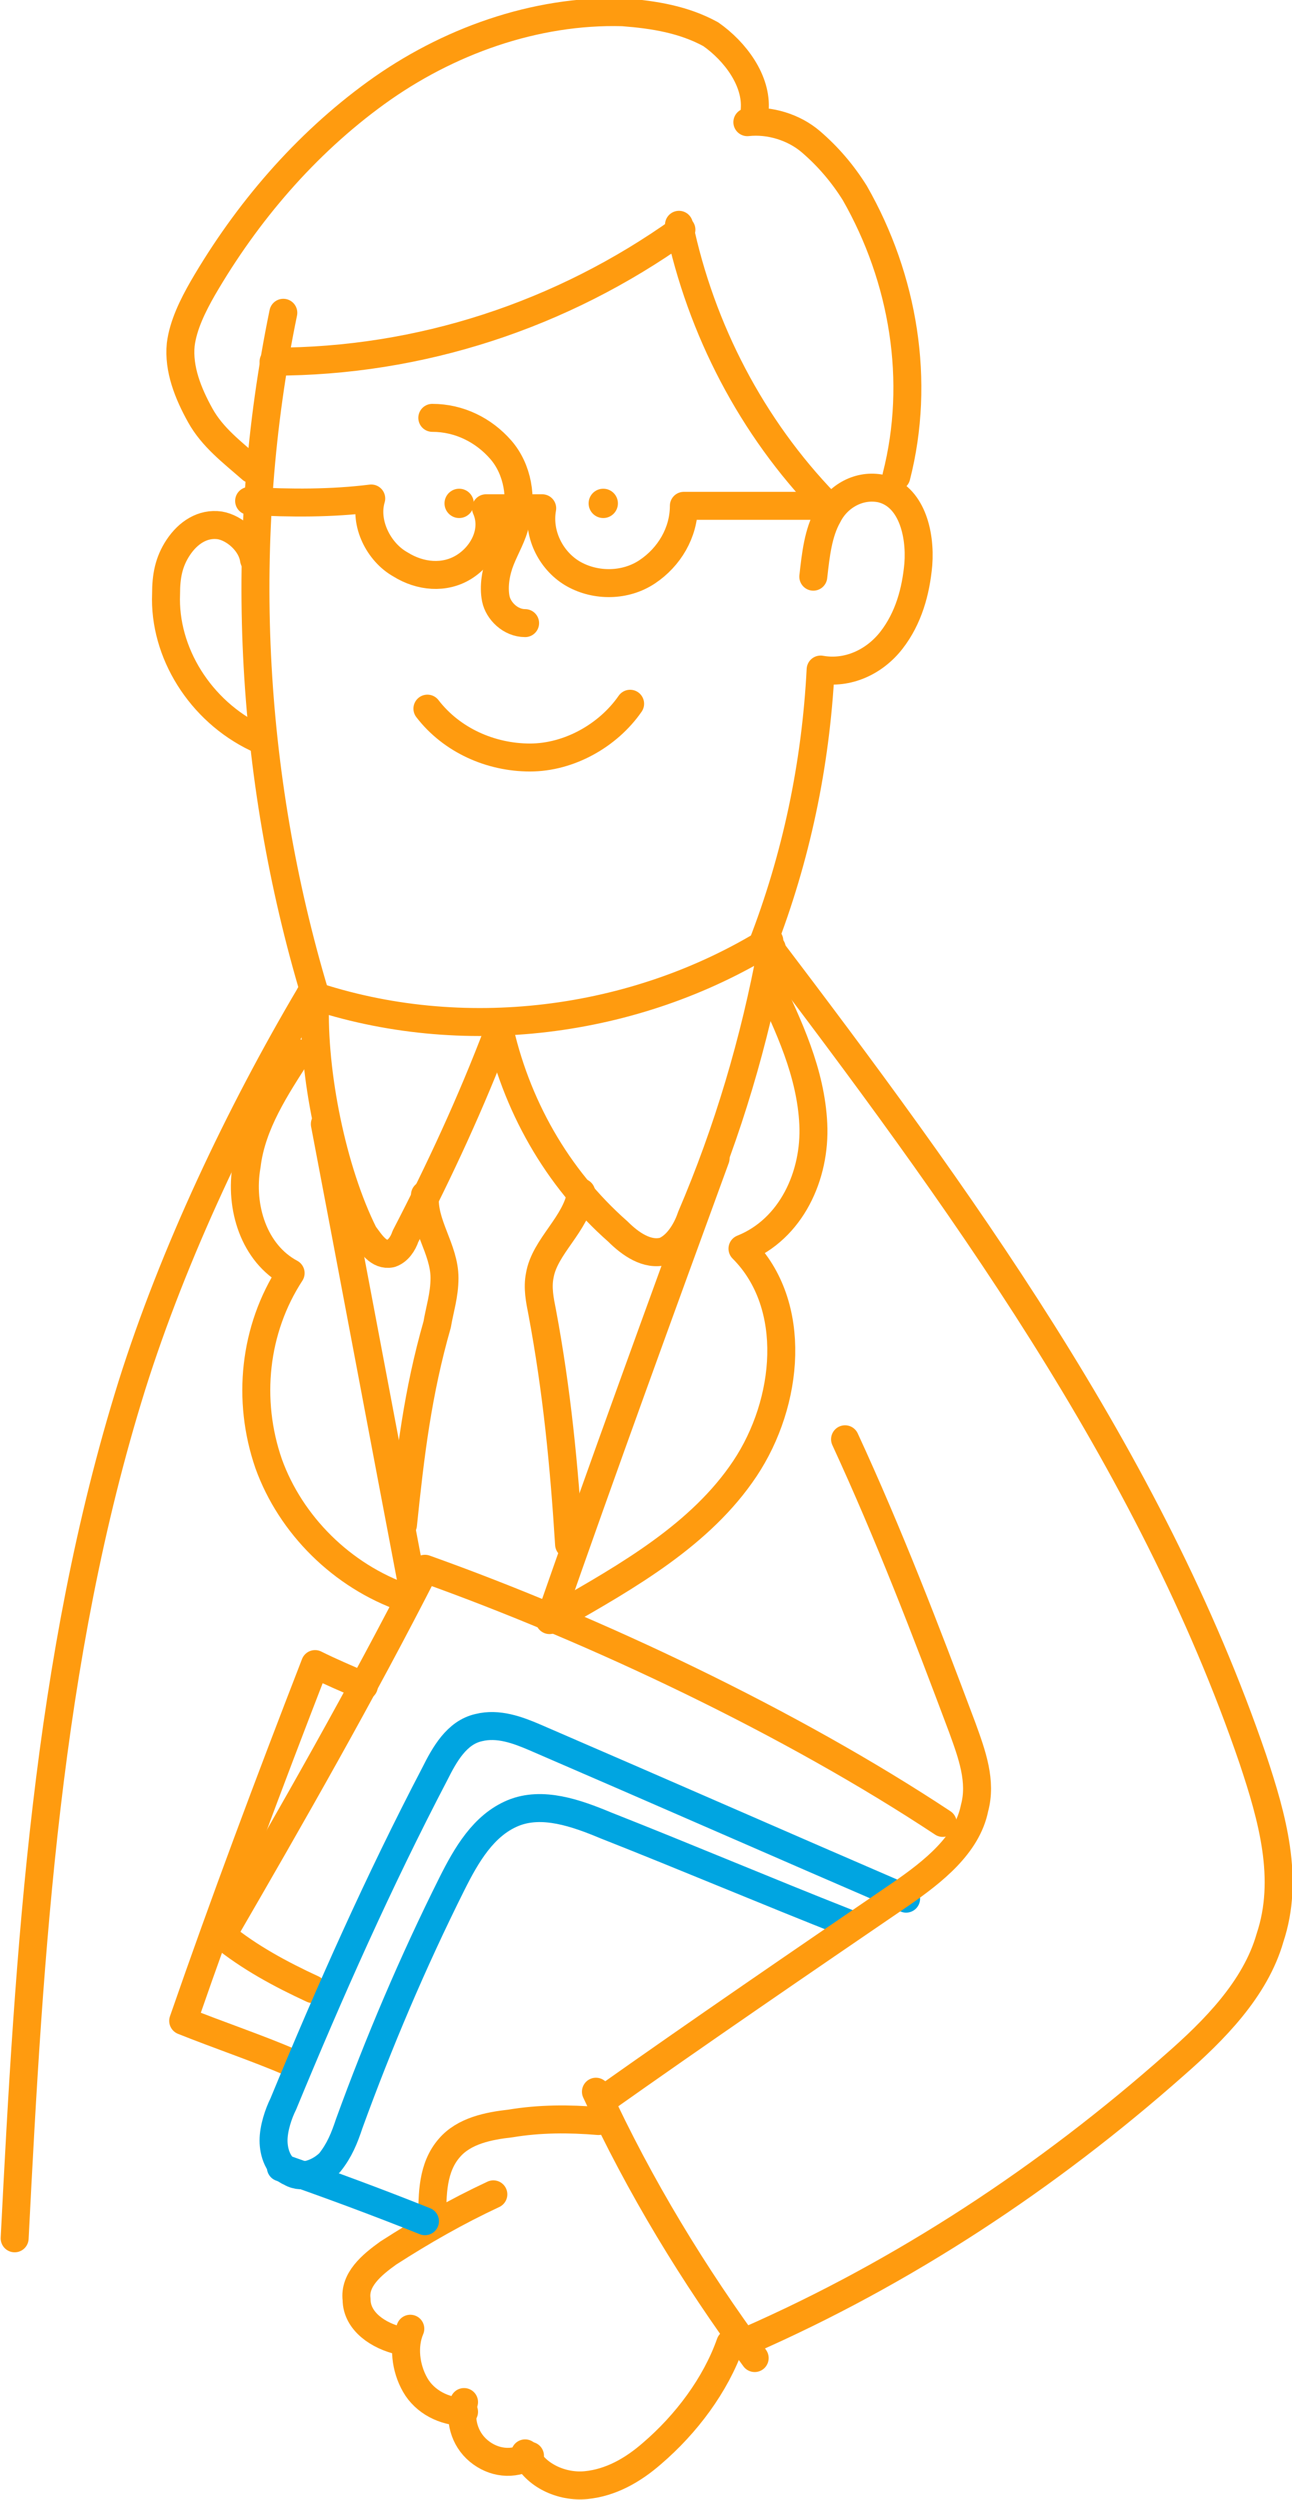 <?xml version="1.0" encoding="utf-8"?>
<!-- Generator: Adobe Illustrator 22.0.1, SVG Export Plug-In . SVG Version: 6.00 Build 0)  -->
<svg version="1.1" id="レイヤー_1" xmlns="http://www.w3.org/2000/svg" xmlns:xlink="http://www.w3.org/1999/xlink" x="0px"
	 y="0px" width="52.9px" height="102.3px" viewBox="0 0 52.9 102.3" style="enable-background:new 0 0 52.9 102.3;"
	 xml:space="preserve">
<style type="text/css">
	.st0{fill:none;stroke:#FF9B0F;stroke-width:1.145;stroke-linecap:round;stroke-linejoin:round;stroke-miterlimit:10;}
	.st1{fill:#FF9B0F;}
	.st2{fill:none;stroke:#00A5E1;stroke-width:1.145;stroke-linecap:round;stroke-linejoin:round;stroke-miterlimit:10;}
	.st3{fill:none;stroke:#FF9B0F;stroke-width:1.138;stroke-linecap:round;stroke-linejoin:round;stroke-miterlimit:10;}
	.st4{fill:none;stroke:#FF9B0F;stroke-width:0.877;stroke-linecap:round;stroke-linejoin:round;stroke-miterlimit:10;}
	.st5{fill:none;stroke:#FF9B0F;stroke-width:0.973;stroke-linecap:round;stroke-linejoin:round;stroke-miterlimit:10;}
	.st6{fill:none;stroke:#00A5E1;stroke-width:0.973;stroke-linecap:round;stroke-linejoin:round;stroke-miterlimit:10;}
	.st7{fill:none;stroke:#FF9B0F;stroke-width:1.242;stroke-linecap:round;stroke-linejoin:round;stroke-miterlimit:10;}
	.st8{fill:none;stroke:#FF9B0F;stroke-width:1.018;stroke-linecap:round;stroke-linejoin:round;stroke-miterlimit:10;}
	.st9{fill:none;stroke:#FF9B0F;stroke-width:1.2;stroke-linecap:round;stroke-linejoin:round;stroke-miterlimit:10;}
	.st10{fill:#FFFFFF;stroke:#00A5E1;stroke-width:0.8;stroke-linecap:round;stroke-linejoin:round;stroke-miterlimit:10;}
	.st11{fill:none;stroke:#FF9B0F;stroke-width:1.144;stroke-linecap:round;stroke-linejoin:round;stroke-miterlimit:10;}
	.st12{fill:none;stroke:#00A5E1;stroke-width:1.144;stroke-linecap:round;stroke-linejoin:round;stroke-miterlimit:10;}
	.st13{fill:none;stroke:#00A5E1;stroke-width:1.232;stroke-linecap:round;stroke-linejoin:round;stroke-miterlimit:10;}
	.st14{fill:none;stroke:#FF9B0F;stroke-width:1.232;stroke-miterlimit:10;}
	.st15{fill:#FFFFFF;}
	.st16{fill:none;stroke:#00A5E1;stroke-width:1.232;stroke-miterlimit:10;}
	.st17{fill:#FFFFFF;stroke:#FF9B0F;stroke-width:1.2;stroke-linecap:round;stroke-linejoin:round;stroke-miterlimit:10;}
	.st18{fill:none;stroke:#00A5E1;stroke-width:1.2;stroke-linecap:round;stroke-linejoin:round;stroke-miterlimit:10;}
	.st19{fill:none;stroke:#00A5E1;stroke-linecap:round;stroke-linejoin:round;stroke-miterlimit:10;}
	.st20{fill:none;stroke:#FF9B0F;stroke-linecap:round;stroke-linejoin:round;stroke-miterlimit:10;}
	.st21{fill:none;stroke:#00A5E1;stroke-width:0.5;stroke-linecap:round;stroke-linejoin:round;stroke-miterlimit:10;}
	.st22{fill:none;stroke:#FF9B0F;stroke-width:1.2;stroke-miterlimit:10;}
	.st23{fill:#00A5E1;}
	.st24{fill:#FFFFFF;stroke:#00A5E1;stroke-width:1.2;stroke-linecap:round;stroke-linejoin:round;stroke-miterlimit:10;}
	.st25{fill:none;stroke:#00A5E1;stroke-width:1.216;stroke-linecap:round;stroke-linejoin:round;stroke-miterlimit:10;}
	.st26{fill:none;stroke:#FF9B0F;stroke-width:1.216;stroke-linecap:round;stroke-linejoin:round;stroke-miterlimit:10;}
	.st27{fill:none;stroke:#FF9B0F;stroke-width:0.811;stroke-linecap:round;stroke-linejoin:round;stroke-miterlimit:10;}
</style>
<g>
	<g>
		<path class="st0" d="M29.3,47.4C27,53.7,24.7,60,22.5,66.3"/>
		<path class="st0" d="M13.3,46c1.2,6.3,2.4,12.7,3.6,19"/>
		<path class="st0" d="M17.4,48.9c-0.1,1.2,0.8,2.2,0.8,3.4c0,0.7-0.2,1.3-0.3,1.9c-0.8,2.8-1.1,5.3-1.4,8.2"/>
		<path class="st0" d="M23.8,48.8c-0.2,1.3-1.5,2.2-1.7,3.4c-0.1,0.5,0,1,0.1,1.5c0.6,3.2,0.9,6.3,1.1,9.5"/>
		<path class="st0" d="M12.2,43.1c-0.9,1.4-1.9,2.9-2.1,4.6c-0.3,1.7,0.3,3.6,1.8,4.4c-1.5,2.3-1.8,5.2-0.9,7.8
			c0.9,2.5,3,4.6,5.6,5.5"/>
		<path class="st0" d="M22.9,66.1c2.8-1.6,5.8-3.3,7.6-6c1.8-2.7,2.2-6.7-0.1-9c2-0.8,3-3,2.9-5.1c-0.1-2.1-1-4-1.9-5.9"/>
		<path class="st0" d="M38.6,74.6c-6.2-4.1-14.2-7.9-21.2-10.4c-2.6,5.1-5.4,10-8.3,15c1.1,0.9,2.4,1.6,3.7,2.2"/>
		<path class="st0" d="M14.9,69c-0.7-0.3-1.4-0.6-2-0.9C11,73,9.2,77.8,7.5,82.7c1.5,0.6,3,1.1,4.4,1.7"/>
		<circle class="st1" cx="24.7" cy="20.6" r="0.6"/>
		<circle class="st1" cx="18.8" cy="20.6" r="0.6"/>
		<path class="st0" d="M17.7,17.1c1.1,0,2.1,0.5,2.8,1.3c0.7,0.8,0.9,2,0.6,3c-0.1,0.5-0.4,1-0.6,1.5c-0.2,0.5-0.3,1.1-0.2,1.6
			c0.1,0.5,0.6,1,1.2,1"/>
		<path class="st0" d="M17.5,29c1,1.3,2.6,2,4.2,2c1.6,0,3.2-0.9,4.1-2.2"/>
		<path class="st0" d="M33.3,23.6c0.1-0.9,0.2-1.8,0.6-2.5c0.4-0.8,1.3-1.3,2.2-1.1c1.2,0.3,1.6,1.8,1.5,3.1
			c-0.1,1.1-0.4,2.2-1.1,3.1c-0.7,0.9-1.8,1.4-2.9,1.2c-0.2,3.9-1,7.7-2.4,11.3"/>
		<path class="st0" d="M30.9,4.5c0.1-1.2-0.8-2.4-1.8-3.1c-1.1-0.6-2.3-0.8-3.6-0.9c-3.6-0.1-7.2,1.2-10.1,3.3s-5.3,4.9-7.1,8
			c-0.4,0.7-0.8,1.5-0.9,2.3c-0.1,1,0.3,2,0.8,2.9s1.3,1.5,2.1,2.2"/>
		<path class="st0" d="M30.6,5c0.9-0.1,1.9,0.2,2.6,0.8c0.7,0.6,1.3,1.3,1.8,2.1c2,3.5,2.7,7.7,1.7,11.6"/>
		<path class="st0" d="M11.2,14.8c6,0,11.8-1.9,16.7-5.4"/>
		<path class="st0" d="M27.8,9.2c0.9,4.3,3,8.3,6,11.4"/>
		<path class="st0" d="M12.7,40.7c6.2,2.1,13.3,1.2,18.8-2.2"/>
		<path class="st0" d="M12.7,40.7c-2.9,4.9-5.6,10.6-7.3,16C1.9,67.9,1.2,79.8,0.6,91.6"/>
		<path class="st2" d="M34.7,78.7c-3.3-1.3-6.6-2.7-9.9-4c-1.2-0.5-2.6-1-3.8-0.5c-1.2,0.5-1.9,1.7-2.5,2.9c-1.6,3.2-3,6.5-4.2,9.8
			c-0.2,0.6-0.4,1.1-0.8,1.6c-0.4,0.4-1.1,0.7-1.6,0.4c-0.5-0.2-0.7-0.8-0.7-1.3c0-0.5,0.2-1.1,0.4-1.5c1.9-4.6,3.9-9.1,6.2-13.5
			c0.4-0.8,0.9-1.7,1.8-1.9c0.8-0.2,1.6,0.1,2.3,0.4c5.1,2.2,10.1,4.4,15.2,6.6"/>
		<path class="st0" d="M10.4,22.9c-0.1-0.7-0.8-1.3-1.4-1.4c-0.7-0.1-1.3,0.3-1.7,0.9s-0.5,1.2-0.5,1.9c-0.1,2.4,1.4,4.8,3.7,5.9"/>
		<path class="st0" d="M31.6,38.8c-0.7,3.8-1.8,7.5-3.3,11c-0.2,0.6-0.6,1.2-1.1,1.4c-0.7,0.2-1.4-0.3-1.9-0.8
			c-2.5-2.2-4.2-5.2-4.9-8.5"/>
		<path class="st0" d="M20.4,42.2c-1.1,2.9-2.4,5.7-3.8,8.4c-0.1,0.3-0.3,0.6-0.6,0.7c-0.5,0.1-0.8-0.4-1.1-0.8
			c-1.3-2.6-2.1-6.6-2-9.5"/>
		<path class="st0" d="M11.6,12.8c-1.9,9.2-1.4,18.9,1.3,27.9"/>
		<path class="st0" d="M24.4,85.6c1.8,3.9,4,7.5,6.5,10.9"/>
		<path class="st0" d="M34.6,58.9c1.8,3.9,3.3,7.8,4.8,11.8c0.4,1.1,0.8,2.2,0.5,3.3c-0.3,1.5-1.7,2.6-3,3.5
			c-4.1,2.8-8.2,5.6-12.3,8.5"/>
		<path class="st0" d="M31.3,38.5C39.2,48.9,47.1,59.7,51.3,72c0.8,2.4,1.5,4.9,0.7,7.3c-0.6,2.1-2.3,3.8-3.9,5.2
			c-5.2,4.6-11.1,8.5-17.5,11.3"/>
		<path class="st0" d="M24.5,86.8c-1.2-0.1-2.4-0.1-3.6,0.1C20,87,19,87.2,18.4,87.9c-0.7,0.8-0.7,1.9-0.7,2.9"/>
		<path class="st0" d="M20.2,89.8c-1.5,0.7-2.9,1.5-4.3,2.4c-0.7,0.5-1.4,1.1-1.3,1.9c0,0.9,0.9,1.5,1.8,1.7"/>
		<path class="st0" d="M16.8,95.3c-0.3,0.7-0.2,1.6,0.2,2.3c0.4,0.7,1.2,1.1,2,1.1"/>
		<path class="st0" d="M19,98.3c-0.2,0.7,0,1.5,0.6,2c0.6,0.5,1.4,0.6,2.1,0.2"/>
		<path class="st0" d="M21.5,100.4c0.4,0.9,1.5,1.4,2.5,1.3c1-0.1,1.9-0.6,2.7-1.3c1.4-1.2,2.6-2.8,3.2-4.5"/>
		<path class="st2" d="M11.5,88.7c2,0.7,3.9,1.4,5.9,2.2"/>
	</g>
	<path class="st0" d="M10.2,20.5c1.7,0.1,3.4,0.1,5-0.1c-0.3,1,0.3,2.2,1.2,2.7c0.8,0.5,1.8,0.6,2.6,0.1c0.8-0.5,1.3-1.5,0.9-2.4
		c0.8,0,1.5,0,2.3,0c-0.2,1.1,0.4,2.2,1.3,2.7s2.1,0.5,3-0.1s1.5-1.6,1.5-2.7c1.8,0,3.7,0,5.5,0"/>
</g>
</svg>
